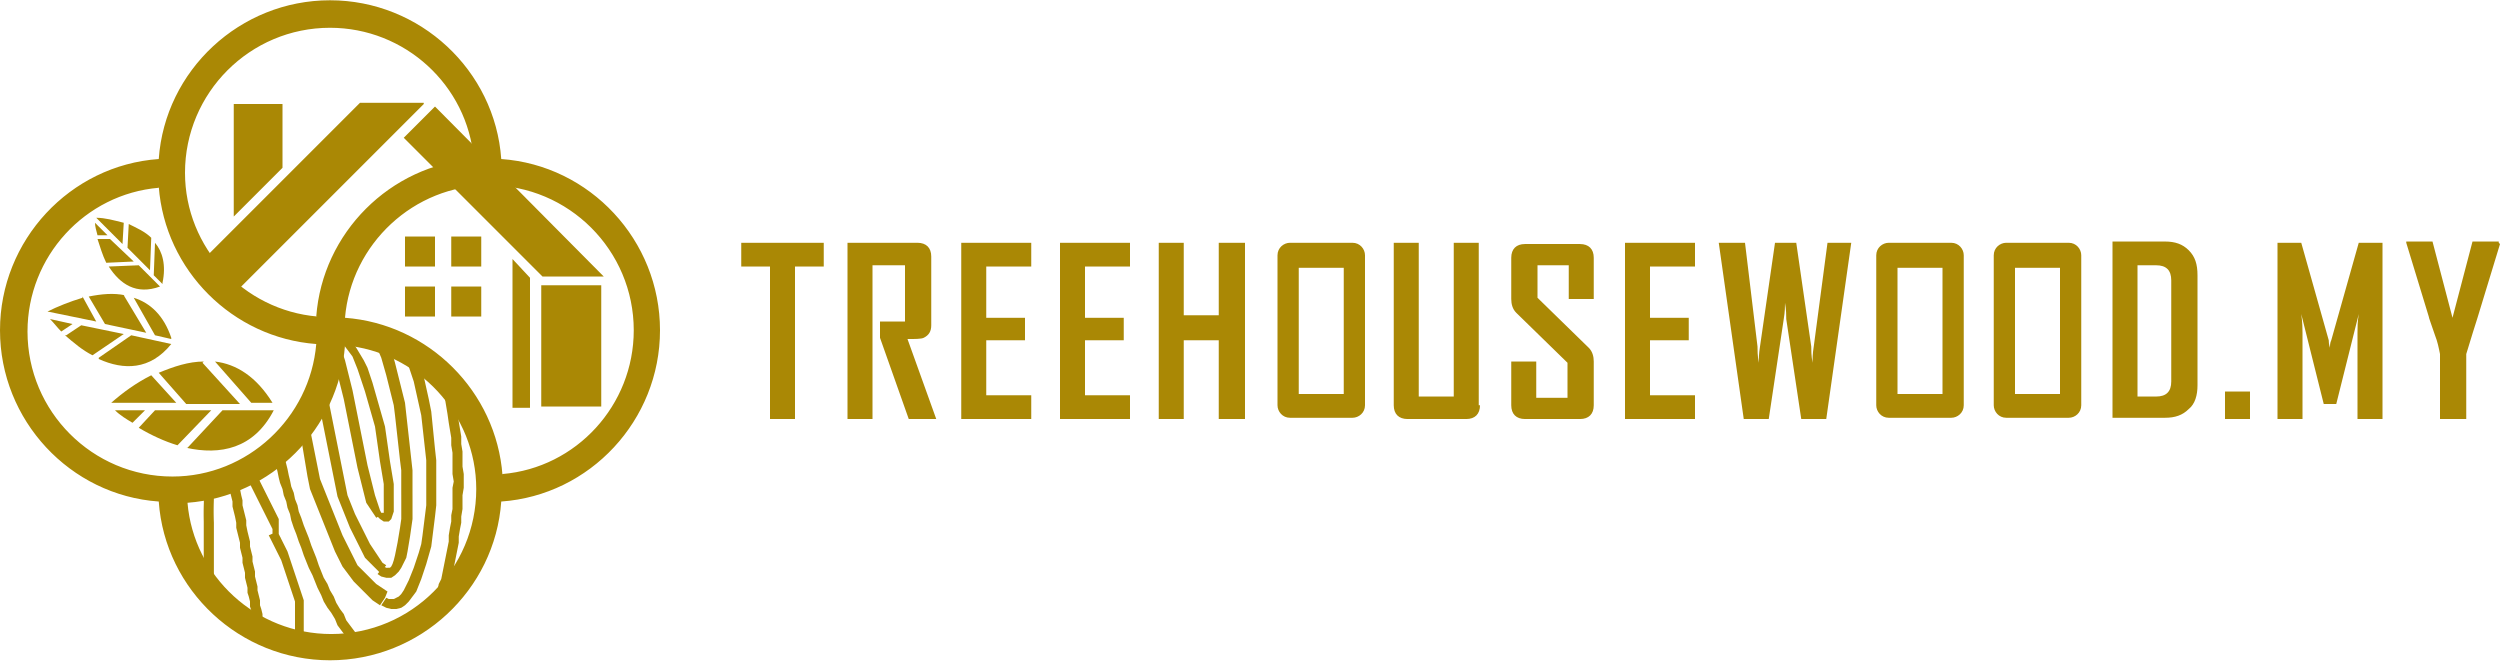 <?xml version="1.0" encoding="UTF-8"?>
<!DOCTYPE svg PUBLIC "-//W3C//DTD SVG 1.1//EN" "http://www.w3.org/Graphics/SVG/1.1/DTD/svg11.dtd">
<!-- Creator: CorelDRAW -->
<svg xmlns="http://www.w3.org/2000/svg" xml:space="preserve" width="3.41in" height="0.901in" style="shape-rendering:geometricPrecision; text-rendering:geometricPrecision; image-rendering:optimizeQuality; fill-rule:evenodd; clip-rule:evenodd"
viewBox="0 0 2 0.528"
 xmlns:xlink="http://www.w3.org/1999/xlink">
 <defs>
  <style type="text/css">
   <![CDATA[
    .fil0 {fill:#AA8805}
    .fil1 {fill:#AA8805;fill-rule:nonzero}
   ]]>
  </style>
 </defs>
 <g id="Layer_x0020_1">
  <g id="_379500880">
   <g>
    <path id="_379520584" class="fil0" d="M0.361 0.229l0.024 0 0 0.024 -0.024 0 0 -0.024zm0.072 -0.001l0.048 0 0 0.097 -0.048 0 0 -0.097zm-0.072 -0.039l0.024 0 0 0.024 -0.024 0 0 -0.024zm-0.037 0l0.024 0 0 0.024 -0.024 0 0 -0.024zm0 0.04l0.024 0 0 0.024 -0.024 0 0 -0.024zm0.015 -0.147l-0.051 0 -0.127 0.127 0.021 0.031 0.157 -0.157zm-0.016 0.028l0.025 -0.025 0.135 0.136 -0.049 -0 -0.111 -0.111zm-0.136 -0.027l0.039 0 0 0.051 -0.039 0.039 0 -0.09zm0.223 0.124l0.014 0.015 0 0.104 -0.014 0 0 -0.119z"/>
    <g>
     <g>
      <polygon id="_379522672" class="fil1" points="0.289,0.511 0.283,0.516 0.28,0.512 0.276,0.508 0.273,0.504 0.27,0.5 0.268,0.495 0.265,0.49 0.262,0.486 0.259,0.481 0.257,0.476 0.254,0.47 0.252,0.465 0.25,0.46 0.247,0.454 0.245,0.449 0.243,0.444 0.241,0.438 0.239,0.433 0.237,0.427 0.235,0.422 0.233,0.416 0.232,0.411 0.23,0.406 0.229,0.401 0.227,0.396 0.226,0.391 0.224,0.386 0.223,0.382 0.222,0.377 0.221,0.373 0.22,0.369 0.219,0.365 0.218,0.361 0.226,0.36 0.227,0.363 0.228,0.367 0.229,0.371 0.23,0.375 0.231,0.38 0.232,0.384 0.233,0.389 0.235,0.394 0.236,0.399 0.238,0.404 0.239,0.409 0.241,0.414 0.243,0.42 0.245,0.425 0.247,0.43 0.249,0.436 0.251,0.441 0.253,0.446 0.255,0.452 0.257,0.457 0.259,0.462 0.262,0.467 0.264,0.472 0.267,0.477 0.269,0.482 0.272,0.487 0.275,0.491 0.277,0.496 0.28,0.5 0.283,0.504 0.286,0.508 "/>
     </g>
     <g>
      <path id="_379522480" class="fil1" d="M0.308 0.41l-0.007 0.004 0 0 -0.002 -0.003 -0.002 -0.003 -0.002 -0.003 -0.002 -0.003 -0.001 -0.004 -0.001 -0.004 -0.001 -0.004 -0.001 -0.004 -0.001 -0.004 -0.001 -0.004 -0.001 -0.004 -0.001 -0.005 -0.001 -0.005 -0.001 -0.005 -0.001 -0.005 -0.001 -0.005 -0.001 -0.005 -0.001 -0.005 -0.001 -0.005 -0.001 -0.005 -0.001 -0.005 -0.001 -0.005 -0.001 -0.004 -0.001 -0.004 -0.001 -0.004 -0.001 -0.004 -0.001 -0.004 -0.001 -0.004 -0.001 -0.004 -0.001 -0.003 -0.001 -0.003 -0.001 -0.003 0.008 -0.003 0.001 0.003 0.001 0.003 0.001 0.003 0.001 0.004 0.001 0.004 0.001 0.004 0.001 0.004 0.001 0.004 0.001 0.004 0.001 0.005 0.001 0.005 0.001 0.005 0.001 0.005 0.001 0.005 0.001 0.005 0.001 0.005 0.001 0.005 0.001 0.005 0.001 0.005 0.001 0.005 0.001 0.005 0.001 0.004 0.001 0.004 0.001 0.004 0.001 0.004 0.001 0.004 0.001 0.004 0.001 0.003 0.001 0.003 0.001 0.003 0.001 0.003 0.001 0.002 0 0zm-0.04 -0.138l0.004 -0.007 0.004 0.002 0.003 0.003 0.003 0.004 0.003 0.004 0.003 0.005 0.003 0.005 0.003 0.006 0.002 0.006 0.002 0.006 0.002 0.007 0.002 0.007 0.002 0.007 0.002 0.007 0.002 0.007 0.001 0.007 0.001 0.007 0.001 0.007 0.001 0.007 0.001 0.006 0.001 0.006 0.001 0.006 0 0.005 0 0.005 1.84773e-005 0.005 -0 0.004 -0 0.003 -0.001 0.003 -0.001 0.003 -0.002 0.002 -0.004 0 -0.003 -0.002 -0.002 -0.002 0.007 -0.004 0.001 0.001 -0 -0 -0.002 0 -0.001 0.001 0 -0.001 0 -0.002 0 -0.003 0 -0.004 -1.84773e-005 -0.004 -0 -0.005 -0 -0.005 -0.001 -0.006 -0.001 -0.006 -0.001 -0.006 -0.001 -0.007 -0.001 -0.007 -0.001 -0.007 -0.001 -0.007 -0.002 -0.007 -0.002 -0.007 -0.002 -0.007 -0.002 -0.007 -0.002 -0.006 -0.002 -0.006 -0.002 -0.006 -0.002 -0.005 -0.002 -0.005 -0.003 -0.004 -0.003 -0.004 -0.003 -0.003 -0.003 -0.002 -0.002 -0.002z"/>
     </g>
     <g>
      <path id="_379523104" class="fil1" d="M0.309 0.452l-0.005 0.006 0 0 -0.003 -0.003 -0.003 -0.003 -0.003 -0.003 -0.003 -0.003 -0.002 -0.004 -0.002 -0.004 -0.002 -0.004 -0.002 -0.004 -0.002 -0.004 -0.002 -0.004 -0.002 -0.005 -0.002 -0.005 -0.002 -0.005 -0.002 -0.005 -0.002 -0.005 -0.001 -0.005 -0.001 -0.005 -0.001 -0.005 -0.001 -0.005 -0.001 -0.005 -0.001 -0.005 -0.001 -0.005 -0.001 -0.005 -0.001 -0.005 -0.001 -0.005 -0.001 -0.005 -0.001 -0.005 -0.001 -0.005 -0.001 -0.005 -0.001 -0.005 -0.001 -0.005 -0.001 -0.004 0.008 -0.001 0.001 0.004 0.001 0.005 0.001 0.005 0.001 0.005 0.001 0.005 0.001 0.005 0.001 0.005 0.001 0.005 0.001 0.005 0.001 0.005 0.001 0.005 0.001 0.005 0.001 0.005 0.001 0.005 0.001 0.005 0.001 0.005 0.001 0.005 0.002 0.005 0.002 0.005 0.002 0.005 0.002 0.004 0.002 0.004 0.002 0.004 0.002 0.004 0.002 0.004 0.002 0.004 0.002 0.003 0.002 0.003 0.002 0.003 0.002 0.003 0.002 0.003 0.003 0.002 0 0zm-0.011 -0.186l0.007 -0.003 0.003 0.006 0.003 0.007 0.003 0.007 0.002 0.007 0.002 0.008 0.002 0.008 0.002 0.008 0.002 0.008 0.001 0.009 0.001 0.009 0.001 0.009 0.001 0.009 0.001 0.009 0.001 0.009 0 0.008 0 0.008 2.0787e-005 0.008 -0 0.008 -0 0.007 -0.001 0.007 -0.001 0.007 -0.001 0.006 -0.001 0.006 -0.001 0.005 -0.002 0.004 -0.002 0.004 -0.002 0.003 -0.003 0.003 -0.003 0.002 -0.004 0 -0.004 -0.001 -0.003 -0.002 0.005 -0.006 0.002 0.001 0.001 0 0.001 -5.31224e-005 0.001 -0 0.001 -0.001 0.001 -0.002 0.001 -0.003 0.001 -0.004 0.001 -0.005 0.001 -0.005 0.001 -0.006 0.001 -0.006 0.001 -0.007 0 -0.007 0 -0.008 -2.0787e-005 -0.008 -0 -0.008 -0 -0.008 -0.001 -0.008 -0.001 -0.009 -0.001 -0.009 -0.001 -0.009 -0.001 -0.009 -0.001 -0.008 -0.002 -0.008 -0.002 -0.008 -0.002 -0.008 -0.002 -0.007 -0.002 -0.007 -0.003 -0.007 -0.003 -0.006 -0.003 -0.006z"/>
     </g>
     <g>
      <path class="fil1" d="M0.308 0.478l-0.004 0.006 0 0 -0.003 -0.002 -0.003 -0.002 -0.003 -0.003 -0.003 -0.003 -0.003 -0.003 -0.003 -0.003 -0.003 -0.003 -0.003 -0.004 -0.003 -0.004 -0.003 -0.004 -0.002 -0.004 -0.002 -0.004 -0.002 -0.004 -0.002 -0.005 -0.002 -0.005 -0.002 -0.005 -0.002 -0.005 -0.002 -0.005 -0.002 -0.005 -0.002 -0.005 -0.002 -0.005 -0.002 -0.005 -0.002 -0.005 -0.001 -0.005 -0.001 -0.005 -0.001 -0.006 -0.001 -0.006 -0.001 -0.006 -0.001 -0.006 -0.001 -0.006 -0.001 -0.006 -0.001 -0.006 0.008 -0.001 0.001 0.005 0.001 0.005 0.001 0.005 0.001 0.005 0.001 0.005 0.001 0.005 0.001 0.005 0.001 0.005 0.001 0.005 0.002 0.005 0.002 0.005 0.002 0.005 0.002 0.005 0.002 0.005 0.002 0.005 0.002 0.005 0.002 0.005 0.002 0.005 0.002 0.004 0.002 0.004 0.002 0.004 0.002 0.004 0.002 0.004 0.002 0.004 0.003 0.003 0.003 0.003 0.003 0.003 0.003 0.003 0.003 0.003 0.003 0.002 0.003 0.002 0.003 0.002 0 0zm0.013 -0.201l0.008 -0.003 0.004 0.009 0.003 0.009 0.003 0.009 0.002 0.009 0.002 0.009 0.002 0.01 0.001 0.01 0.001 0.01 0.001 0.01 0.001 0.009 0 0.009 9.23867e-006 0.009 -0 0.009 -0 0.009 -0.001 0.009 -0.001 0.008 -0.001 0.008 -0.001 0.008 -0.002 0.007 -0.002 0.007 -0.002 0.006 -0.002 0.006 -0.002 0.005 -0.002 0.005 -0.003 0.004 -0.003 0.004 -0.003 0.003 -0.003 0.002 -0.004 0.001 -0.004 0 -0.004 -0.001 -0.004 -0.002 0.004 -0.006 0.002 0.001 0.002 0 0.002 -0 0.002 -0.001 0.002 -0.001 0.002 -0.002 0.002 -0.003 0.002 -0.004 0.002 -0.004 0.002 -0.005 0.002 -0.005 0.002 -0.006 0.002 -0.006 0.002 -0.007 0.001 -0.007 0.001 -0.008 0.001 -0.008 0.001 -0.008 0 -0.009 0 -0.009 -9.23867e-006 -0.009 -0 -0.009 -0.001 -0.009 -0.001 -0.009 -0.001 -0.009 -0.001 -0.009 -0.002 -0.009 -0.002 -0.009 -0.002 -0.009 -0.003 -0.009 -0.003 -0.009 -0.003 -0.008z"/>
     </g>
     <g>
      <path class="fil1" d="M0.225 0.43l-0.007 0.003 0 0 -0 -0.001 -0 -0.001 -0 -0.001 -0 -0.001 -0 -0.001 -0 -0.001 -0 -0.001 -0 -0.001 -0 -0.002 -0.001 -0.002 -0.001 -0.002 -0.001 -0.002 -0.001 -0.002 -0.001 -0.002 -0.001 -0.002 -0.001 -0.002 -0.001 -0.002 -0.001 -0.002 -0.001 -0.002 -0.001 -0.002 -0.001 -0.002 -0.001 -0.002 -0.001 -0.002 -0.001 -0.002 -0.001 -0.002 -0.001 -0.002 -0.001 -0.002 -0.001 -0.002 -0.001 -0.002 -0.001 -0.002 -0.001 -0.003 -0.001 -0.003 0.008 -0.001 0.001 0.003 0.001 0.002 0.001 0.002 0.001 0.002 0.001 0.002 0.001 0.002 0.001 0.002 0.001 0.002 0.001 0.002 0.001 0.002 0.001 0.002 0.001 0.002 0.001 0.002 0.001 0.002 0.001 0.002 0.001 0.002 0.001 0.002 0.001 0.002 0.001 0.002 0.001 0.002 0 0.002 0 0.002 0 0.002 0 0.001 0 0.001 0 0.001 0 0.001 0 0.001 0 0.001 0 0.001 0 0.001 0 0.001 0 0zm0.019 0.084l-0.008 0 -0 -0.003 -0 -0.003 -0 -0.003 -0 -0.003 -0 -0.003 -0 -0.003 -0 -0.003 -0 -0.003 -0 -0.003 -0 -0.003 -0 -0.003 -0.001 -0.003 -0.001 -0.003 -0.001 -0.003 -0.001 -0.003 -0.001 -0.003 -0.001 -0.003 -0.001 -0.003 -0.001 -0.003 -0.001 -0.003 -0.001 -0.003 -0.001 -0.003 -0.001 -0.002 -0.001 -0.002 -0.001 -0.002 -0.001 -0.002 -0.001 -0.002 -0.001 -0.002 -0.001 -0.002 -0.001 -0.002 -0.001 -0.002 -0.001 -0.002 0.007 -0.003 0.001 0.002 0.001 0.002 0.001 0.002 0.001 0.002 0.001 0.002 0.001 0.002 0.001 0.002 0.001 0.002 0.001 0.003 0.001 0.003 0.001 0.003 0.001 0.003 0.001 0.003 0.001 0.003 0.001 0.003 0.001 0.003 0.001 0.003 0.001 0.003 0.001 0.003 0.001 0.003 0.001 0.003 0 0.003 0 0.003 0 0.003 0 0.003 0 0.003 0 0.003 0 0.003 0 0.003 0 0.003 0 0.003 0 0.003z"/>
     </g>
     <g>
      <polygon class="fil1" points="0.212,0.504 0.204,0.505 0.203,0.502 0.203,0.499 0.202,0.495 0.202,0.492 0.201,0.488 0.2,0.485 0.2,0.481 0.199,0.477 0.198,0.474 0.198,0.47 0.197,0.466 0.196,0.462 0.196,0.458 0.195,0.454 0.194,0.45 0.194,0.446 0.193,0.442 0.192,0.438 0.192,0.434 0.191,0.43 0.19,0.426 0.189,0.422 0.189,0.418 0.188,0.413 0.187,0.409 0.186,0.405 0.186,0.401 0.185,0.397 0.184,0.393 0.183,0.389 0.183,0.384 0.182,0.38 0.19,0.379 0.191,0.383 0.191,0.387 0.192,0.391 0.193,0.396 0.194,0.4 0.194,0.404 0.195,0.408 0.196,0.412 0.197,0.416 0.197,0.42 0.198,0.425 0.199,0.429 0.2,0.433 0.2,0.437 0.201,0.441 0.202,0.445 0.202,0.449 0.203,0.453 0.204,0.457 0.204,0.461 0.205,0.465 0.206,0.469 0.206,0.472 0.207,0.476 0.208,0.48 0.208,0.484 0.209,0.487 0.21,0.491 0.21,0.494 0.211,0.497 0.211,0.501 "/>
     </g>
     <g>
      <path class="fil1" d="M0.172 0.396l-0.008 -0.001 0 0 3.4645e-005 -0 3.69547e-005 -0 3.4645e-005 -0 3.4645e-005 -0 3.23354e-005 -0 3.23354e-005 -0 3.00257e-005 -0 2.7716e-005 -0 3.00257e-005 -0 2.7716e-005 -0 2.54063e-005 -0 2.7716e-005 -0 2.54063e-005 -0 2.30967e-005 -0 2.30967e-005 -0 2.30967e-005 -0 1.84773e-005 -0 2.0787e-005 -0 2.0787e-005 -0 1.84773e-005 -0 1.61677e-005 -0 1.61677e-005 -0 1.61677e-005 -0 1.61677e-005 -0 1.3858e-005 -0 1.15483e-005 -0 1.15483e-005 -0 1.15483e-005 -0 1.15483e-005 -0 9.23867e-006 -0 9.23867e-006 -0 6.929e-006 -0 0.008 0 -6.929e-006 0 -9.23867e-006 0 -9.23867e-006 0 -1.15483e-005 0 -1.15483e-005 0 -1.15483e-005 0 -1.61677e-005 0 -1.3858e-005 0 -1.61677e-005 0 -1.61677e-005 0 -1.61677e-005 0 -2.0787e-005 0 -1.84773e-005 0 -2.0787e-005 0 -2.0787e-005 0 -2.30967e-005 0 -2.30967e-005 0 -2.30967e-005 0 -2.7716e-005 0 -2.54063e-005 0 -2.7716e-005 0 -3.00257e-005 0 -2.7716e-005 0 -3.00257e-005 0 -3.23354e-005 0 -3.4645e-005 0 -3.23354e-005 0 -3.69547e-005 0 -3.4645e-005 0 -3.92644e-005 0 -3.69547e-005 0 -3.92644e-005 0 0 0zm0.008 0.088l-0.008 0.002 -0.001 -0.003 -0.001 -0.003 -0.001 -0.003 -0.001 -0.003 -0.001 -0.003 -0.001 -0.003 -0.001 -0.003 -0.001 -0.003 -0.001 -0.003 -0 -0.003 -0 -0.003 -0 -0.003 -0 -0.003 -0 -0.003 -0 -0.003 -0 -0.003 -0 -0.003 -0 -0.003 -0 -0.003 -0 -0.003 -0 -0.003 -0 -0.003 -0 -0.003 -6.2361e-005 -0.003 -2.54063e-005 -0.003 1.15483e-005 -0.003 5.31224e-005 -0.003 9.46964e-005 -0.003 0 -0.003 0 -0.003 0 -0.003 0 -0.003 0.008 0.001 -0 0.002 -0 0.002 -0 0.002 -0 0.003 -9.0077e-005 0.003 -5.31224e-005 0.003 -1.15483e-005 0.003 2.54063e-005 0.003 6.2361e-005 0.003 9.93157e-005 0.003 0 0.003 0 0.003 0 0.003 0 0.003 0 0.003 0 0.003 0 0.003 0 0.003 0 0.003 0 0.003 0 0.003 0 0.003 0 0.003 0 0.003 0.001 0.003 0.001 0.003 0.001 0.003 0.001 0.003 0.001 0.003 0.001 0.003 0.001 0.003 0.001 0.003z"/>
     </g>
     <g>
      <polygon class="fil1" points="0.351,0.299 0.359,0.298 0.361,0.304 0.362,0.311 0.364,0.317 0.365,0.324 0.366,0.33 0.367,0.337 0.368,0.343 0.369,0.349 0.369,0.355 0.37,0.361 0.37,0.367 0.37,0.373 0.371,0.379 0.371,0.385 0.371,0.39 0.37,0.396 0.37,0.402 0.37,0.407 0.369,0.413 0.369,0.418 0.368,0.423 0.367,0.429 0.367,0.434 0.366,0.439 0.365,0.444 0.364,0.449 0.363,0.454 0.362,0.459 0.36,0.464 0.359,0.469 0.358,0.474 0.357,0.479 0.349,0.477 0.35,0.472 0.351,0.467 0.353,0.463 0.354,0.458 0.355,0.453 0.356,0.448 0.357,0.443 0.358,0.438 0.359,0.433 0.359,0.428 0.36,0.422 0.361,0.417 0.361,0.412 0.362,0.407 0.362,0.401 0.362,0.396 0.362,0.39 0.363,0.385 0.362,0.379 0.362,0.373 0.362,0.367 0.362,0.362 0.361,0.356 0.361,0.35 0.36,0.344 0.359,0.338 0.358,0.331 0.357,0.325 0.356,0.319 0.354,0.312 0.353,0.306 "/>
     </g>
    </g>
    <path class="fil0" d="M0.401 0.127c-0.005,-0.071 -0.065,-0.127 -0.137,-0.127 -0.072,0 -0.132,0.056 -0.137,0.127 -0.071,0.005 -0.127,0.065 -0.127,0.137 0,0.072 0.056,0.132 0.127,0.137 0.005,0.071 0.065,0.127 0.137,0.127 0.072,0 0.132,-0.056 0.137,-0.127 0.071,-0.005 0.127,-0.065 0.127,-0.137 0,-0.072 -0.056,-0.132 -0.127,-0.137zm-0.274 0.022c0.005,0.067 0.059,0.121 0.126,0.126 -0.005,0.059 -0.055,0.106 -0.115,0.106 -0.064,0 -0.116,-0.052 -0.116,-0.116 0,-0.06 0.046,-0.11 0.105,-0.115zm0.148 0.127c0.059,0.005 0.106,0.055 0.106,0.115 0,0.064 -0.052,0.116 -0.116,0.116 -0.06,0 -0.11,-0.046 -0.115,-0.105 0.067,-0.005 0.121,-0.059 0.126,-0.126zm0.127 0.104c-0.005,-0.067 -0.059,-0.121 -0.126,-0.126 0.005,-0.059 0.055,-0.106 0.115,-0.106 0.064,0 0.116,0.052 0.116,0.116 0,0.06 -0.046,0.11 -0.105,0.115zm-0.148 -0.127c-0.059,-0.005 -0.106,-0.055 -0.106,-0.115 0,-0.064 0.052,-0.116 0.116,-0.116 0.06,0 0.11,0.046 0.115,0.105 -0.067,0.005 -0.121,0.059 -0.126,0.126z"/>
    <path class="fil0" d="M0.092 0.328c0.004,0.004 0.009,0.007 0.014,0.01l0.01 -0.01 -0.024 0zm0.019 0.014c0.01,0.006 0.021,0.011 0.031,0.014l0.027 -0.028 -0.045 0 -0.013 0.014zm0.038 0.016c0.027,0.006 0.054,0.001 0.07,-0.03l-0.041 0 -0.028 0.03zm0.069 -0.036c-0.013,-0.021 -0.029,-0.031 -0.046,-0.033l0.029 0.033 0.017 0zm-0.055 -0.033c-0.012,0 -0.024,0.004 -0.036,0.009l0.022 0.025 0.043 0 -0.03 -0.033zm-0.042 0.011c-0.012,0.006 -0.023,0.014 -0.032,0.022l0.052 0 -0.02 -0.022zm-0.045 -0.122c0,0.003 0.001,0.006 0.002,0.01l0.008 -0 -0.01 -0.01zm0.002 0.013c0.002,0.006 0.004,0.013 0.007,0.019l0.022 -0.001 -0.019 -0.018 -0.011 0zm0.009 0.022c0.009,0.014 0.022,0.023 0.041,0.016l-0.017 -0.017 -0.024 0.001zm0.043 0.013c0.003,-0.014 0,-0.025 -0.006,-0.032l-0.001 0.026 0.007 0.007zm-0.009 -0.036c-0.005,-0.005 -0.012,-0.008 -0.018,-0.011l-0.001 0.019 0.018 0.018 0.001 -0.026zm-0.022 -0.012c-0.008,-0.002 -0.015,-0.004 -0.022,-0.004l0.021 0.021 0.001 -0.017zm-0.059 0.077c0.003,0.003 0.006,0.007 0.009,0.01l0.009 -0.006 -0.018 -0.004zm0.012 0.013c0.007,0.006 0.014,0.012 0.022,0.016l0.025 -0.017 -0.034 -0.007 -0.012 0.008zm0.027 0.019c0.02,0.009 0.041,0.009 0.058,-0.012l-0.032 -0.007 -0.026 0.018zm0.058 -0.017c-0.006,-0.018 -0.017,-0.028 -0.03,-0.032l0.017 0.03 0.013 0.003zm-0.037 -0.034c-0.009,-0.002 -0.019,-0.001 -0.029,0.001l0.013 0.022 0.033 0.007 -0.018 -0.03zm-0.034 0.002c-0.01,0.003 -0.02,0.007 -0.028,0.011l0.039 0.008 -0.011 -0.02z"/>
   </g>
   <path class="fil0" d="M2 0.195l-0.018 0.059c-0.002,0.006 -0.005,0.016 -0.009,0.029l0 0.052 -0.021 0 0 -0.052c-0.001,-0.005 -0.002,-0.01 -0.004,-0.015 -0.003,-0.009 -0.005,-0.014 -0.005,-0.015l-0.018 -0.059c-6.2361e-005,-6.00514e-005 -6.2361e-005,-0 0,-0.001l0.021 0 0.016 0.061 0.016 -0.061 0.021 0c0,0 0,0.001 0,0.001zm-0.094 0.14l-0.02 0 0 -0.069c0,-0.004 0,-0.009 0.001,-0.015l-0.018 0.072 -0.01 0 -0.018 -0.072c0.001,0.007 0.001,0.012 0.001,0.015l0 0.069 -0.02 0 0 -0.141 0.019 0 0.022 0.078c0,0.001 0,0.003 0.001,0.006 0,-0.002 0,-0.004 0.001,-0.006l0.022 -0.078 0.019 0 0 0.141zm-0.106 0l-0.02 0 0 -0.022 0.02 0 0 0.022zm-0.063 -0.03l0 -0.081c0,-0.008 -0.004,-0.012 -0.012,-0.012l-0.015 0 0 0.105 0.015 0c0.008,0 0.012,-0.004 0.012,-0.012zm0.021 0.003c0,0.008 -0.002,0.015 -0.007,0.019 -0.005,0.005 -0.011,0.007 -0.019,0.007l-0.042 0 0 -0.141 0.042 0c0.008,0 0.014,0.002 0.019,0.007 0.005,0.005 0.007,0.011 0.007,0.02l0 0.087zm-0.277 -0.114l-0.02 0.141 -0.02 0 -0.012 -0.08c-0,-0.003 -0,-0.007 -0.001,-0.013 0,0.003 -0,0.007 -0.001,0.013l-0.012 0.08 -0.02 0 -0.02 -0.141 0.021 0 0.01 0.083c0,0.003 0,0.007 0.001,0.013 6.2361e-005,-0.003 0,-0.007 0.001,-0.013l0.012 -0.083 0.017 0 0.012 0.083c0,0.003 0,0.007 0.001,0.013 6.46707e-005,-0.003 0,-0.007 0.001,-0.013l0.011 -0.083 0.021 0zm-0.124 0.141l-0.057 0 0 -0.141 0.056 0 0 0.019 -0.036 0 0 0.041 0.031 0 0 0.018 -0.031 0 0 0.044 0.036 0 0 0.019zm-0.082 -0.011c0,0.007 -0.004,0.011 -0.011,0.011l-0.044 0c-0.007,-3.00257e-005 -0.011,-0.004 -0.011,-0.011l0 -0.035 0.02 0 0 0.029 0.025 0 0 -0.028 -0.041 -0.04c-0.003,-0.003 -0.004,-0.007 -0.004,-0.011l0 -0.033c0,-0.007 0.004,-0.011 0.011,-0.011l0.044 0c0.007,3.69547e-005 0.011,0.004 0.011,0.011l0 0.033 -0.02 0 0 -0.027 -0.025 0 0 0.026 0.041 0.04c0.003,0.003 0.004,0.007 0.004,0.011l0 0.035zm-0.091 0c-2.7716e-005,0.007 -0.004,0.011 -0.011,0.011l-0.047 0c-0.007,-3.00257e-005 -0.011,-0.004 -0.011,-0.011l0 -0.13 0.02 0 0 0.123 0.028 0 0 -0.123 0.02 0 0 0.13zm-0.188 0.011l-0.021 0 0 -0.063 -0.028 0 0 0.063 -0.02 0 0 -0.141 0.02 0 0 0.058 0.028 0 0 -0.058 0.021 0 0 0.141zm-0.091 0l-0.057 0 0 -0.141 0.056 0 0 0.019 -0.036 0 0 0.041 0.031 0 0 0.018 -0.031 0 0 0.044 0.036 0 0 0.019zm-0.079 0l-0.057 0 0 -0.141 0.056 0 0 0.019 -0.036 0 0 0.041 0.031 0 0 0.018 -0.031 0 0 0.044 0.036 0 0 0.019zm-0.078 0l-0.021 0 -0.023 -0.065c0,0 0,-0.004 0,-0.013l0.02 0 0 -0.045 -0.026 0 0 0.123 -0.02 0 0 -0.141 0.056 0c0.007,3.69547e-005 0.011,0.004 0.011,0.011l0 0.055c0,0.005 -0.002,0.008 -0.006,0.01 -0.002,0.001 -0.007,0.001 -0.013,0.001l0.023 0.064zm-0.089 -0.122l-0.023 0 0 0.122 -0.02 0 0 -0.122 -0.023 0 0 -0.019 0.066 0 0 0.019zm0.373 -0.019l0.05 0c0.006,0 0.01,0.005 0.01,0.01l0 0.12c0,0.006 -0.005,0.01 -0.01,0.01l-0.05 0c-0.006,0 -0.01,-0.005 -0.01,-0.01l0 -0.12c0,-0.006 0.005,-0.01 0.01,-0.01zm0.007 0.02l0.036 0 0 0.101 -0.036 0 0 -0.101zm0.566 -0.02l0.05 0c0.006,0 0.01,0.005 0.01,0.01l0 0.12c0,0.006 -0.005,0.01 -0.01,0.01l-0.05 0c-0.006,0 -0.01,-0.005 -0.01,-0.01l0 -0.12c0,-0.006 0.005,-0.01 0.01,-0.01zm0.007 0.02l0.036 0 0 0.101 -0.036 0 0 -0.101zm-0.101 -0.02l0.05 0c0.006,0 0.01,0.005 0.01,0.01l0 0.12c0,0.006 -0.005,0.01 -0.01,0.01l-0.05 0c-0.006,0 -0.01,-0.005 -0.01,-0.01l0 -0.12c0,-0.006 0.005,-0.01 0.01,-0.01zm0.007 0.02l0.036 0 0 0.101 -0.036 0 0 -0.101z"/>
  </g>
 </g>
</svg>
